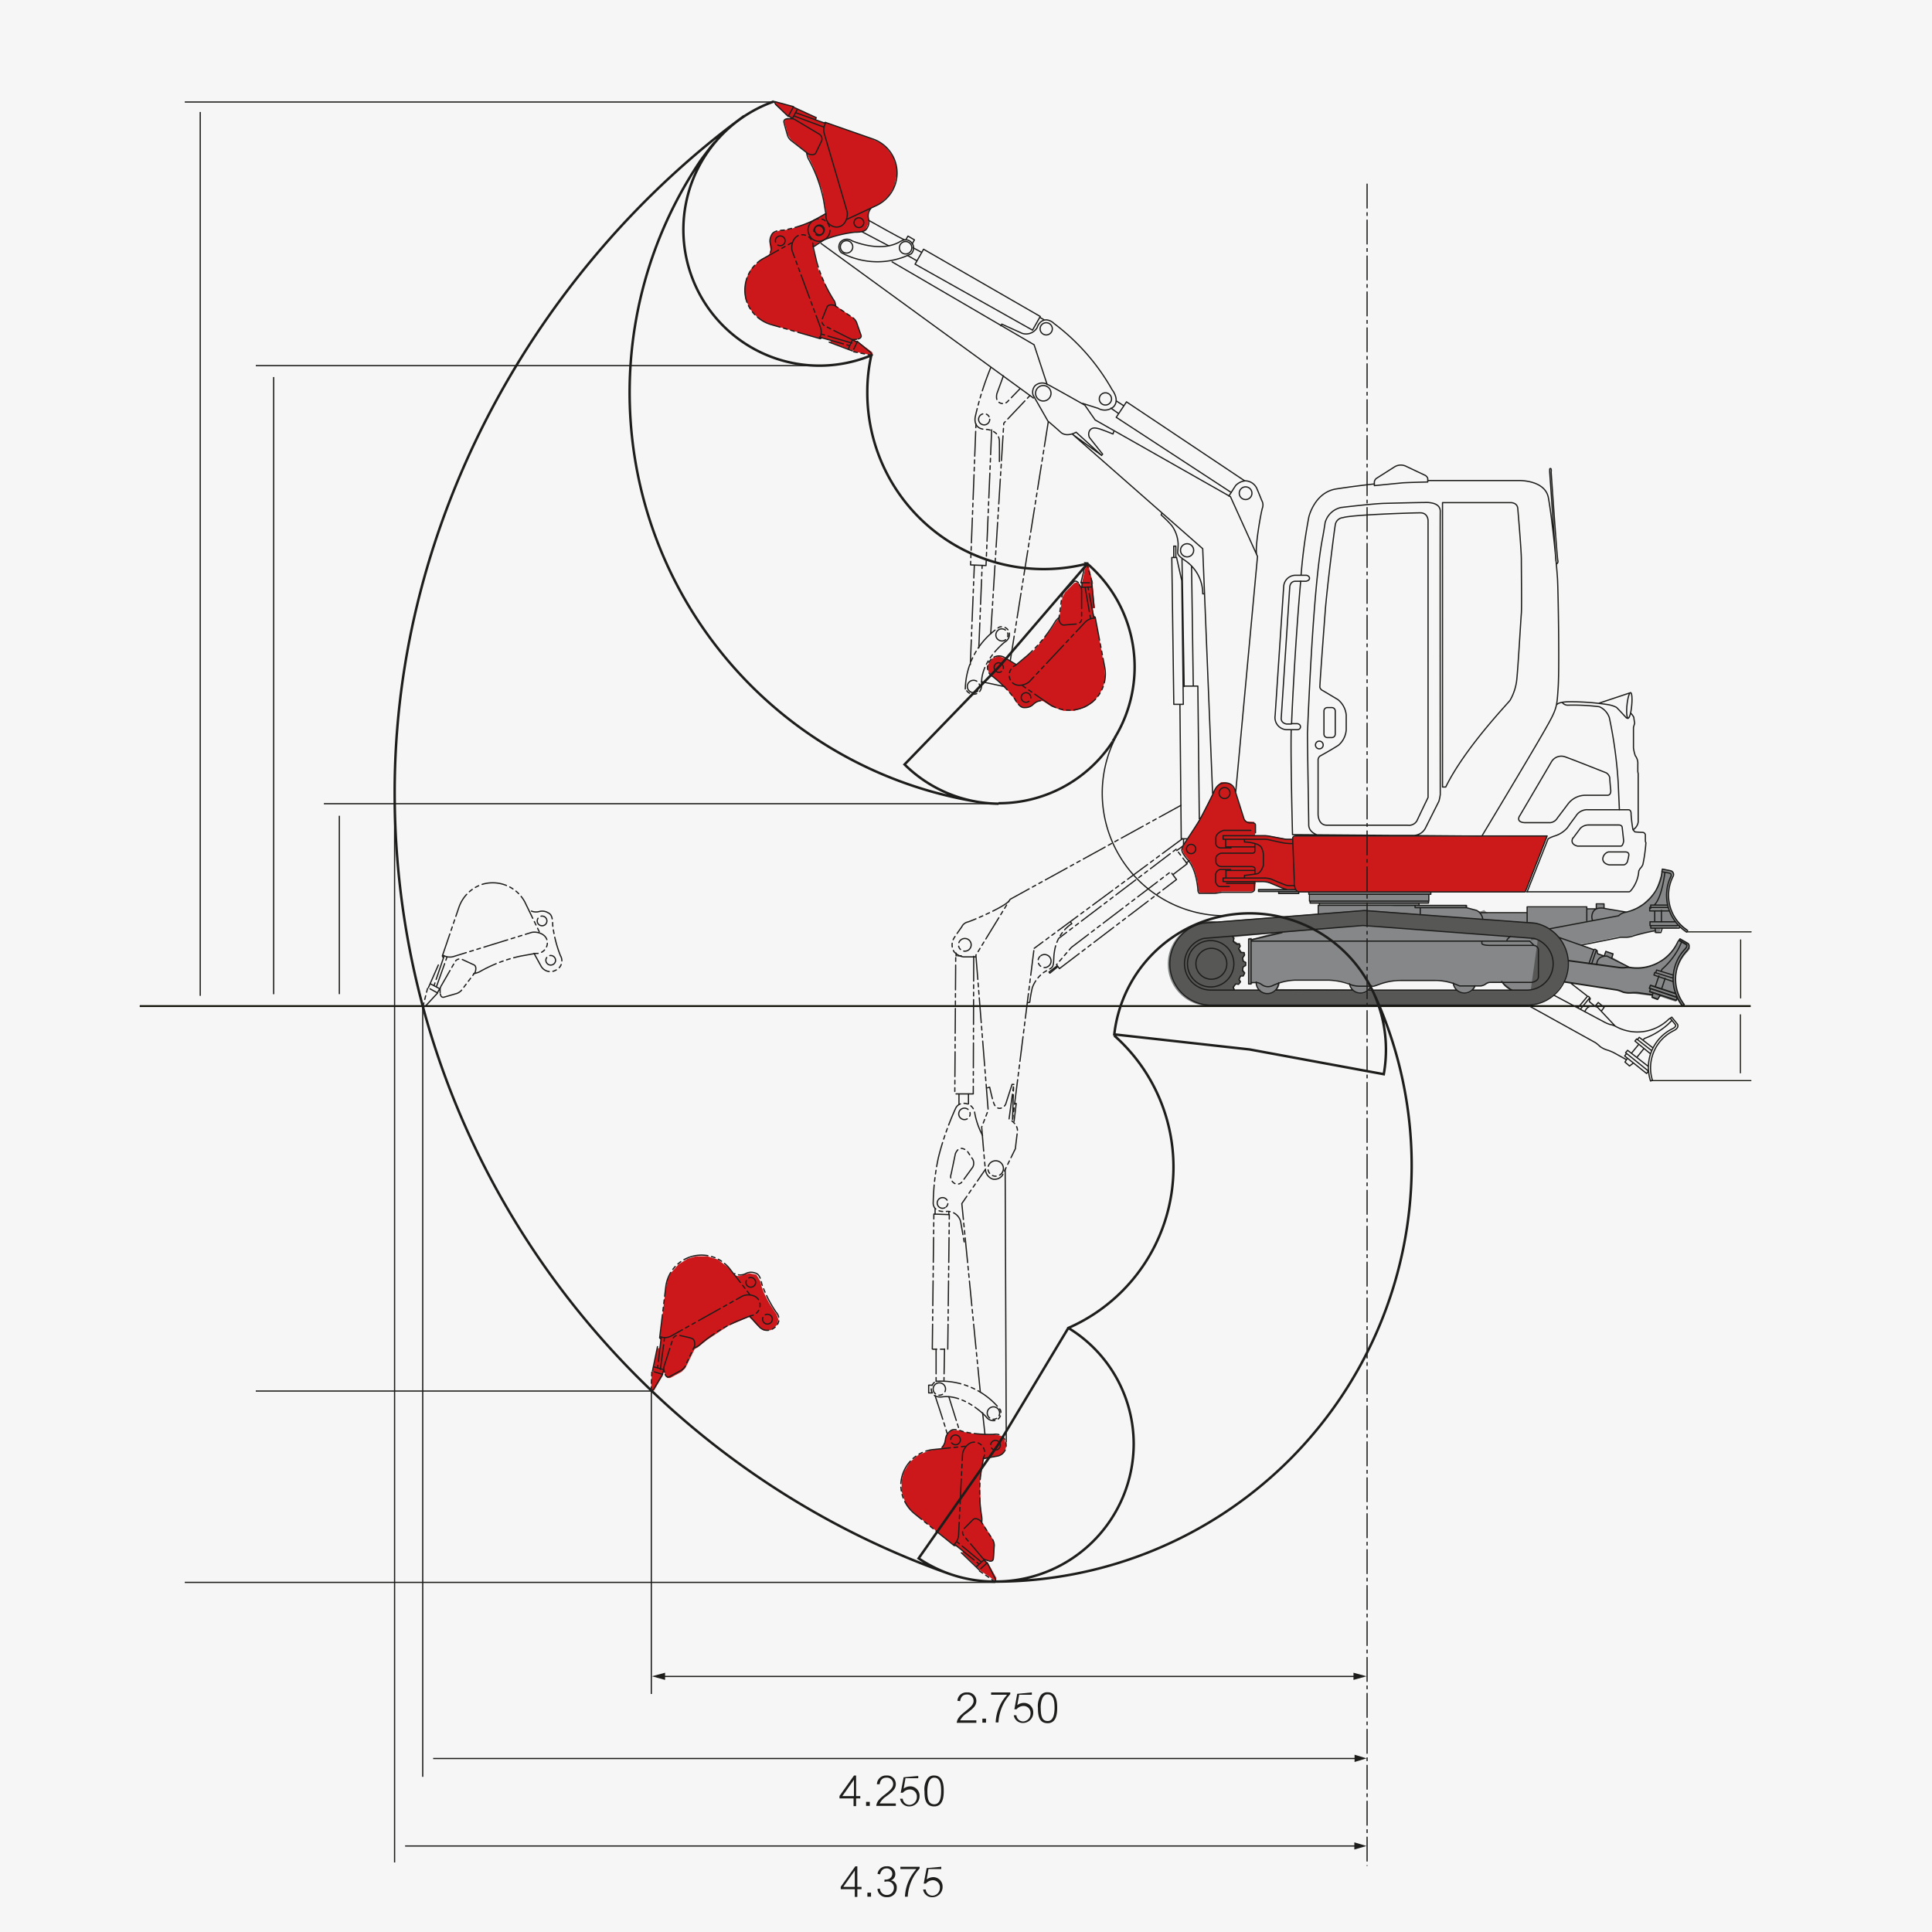 <?xml version="1.0" encoding="UTF-8"?> <svg xmlns="http://www.w3.org/2000/svg" xmlns:xlink="http://www.w3.org/1999/xlink" viewBox="0 0 250 250"><defs><style>.cls-1,.cls-10,.cls-11,.cls-12,.cls-13,.cls-14,.cls-15,.cls-9{fill:none;}.cls-2{fill:#f6f6f6;}.cls-3{fill:#1d1d1b;}.cls-4{fill:#858789;}.cls-5{fill:#cd181b;}.cls-6{fill:#cc1a1b;}.cls-7{fill:#575756;}.cls-8{clip-path:url(#clip-path);}.cls-10,.cls-9{stroke:#121209;}.cls-12,.cls-13,.cls-9{stroke-linecap:round;stroke-linejoin:round;}.cls-9{stroke-width:0.14px;}.cls-10,.cls-11,.cls-14,.cls-15{stroke-miterlimit:10;}.cls-10{stroke-width:0.24px;}.cls-11,.cls-12,.cls-13,.cls-14,.cls-15{stroke:#1d1d1b;}.cls-11,.cls-12,.cls-13,.cls-15{stroke-width:0.16px;}.cls-11{stroke-dasharray:3.21 0.48 0.48 0.48;}.cls-12{stroke-dasharray:3.21 0.48 0.48 0.48 0.48 0.48;}.cls-14{stroke-width:0.32px;}</style><clipPath id="clip-path"><rect class="cls-1" x="18.08" y="12.98" width="208.59" height="228.46"></rect></clipPath></defs><g id="Ebene_2" data-name="Ebene 2"><g id="Ebene_1-2" data-name="Ebene 1"><rect class="cls-2" width="250" height="250"></rect><path class="cls-3" d="M110.94,241.5v2.66h.54v.3h-.54v1h-.33v-1h-1.82v-.31l1.89-2.65Zm-1.82,2.66h1.49v-2.11h0Z"></path><path class="cls-3" d="M112.71,244.91v.52h-.47v-.52Z"></path><path class="cls-3" d="M114.75,241.5a1,1,0,0,1,1.1,1,.83.83,0,0,1-.58.82h0a.88.88,0,0,1,.77.95,1.19,1.19,0,0,1-1.28,1.22,1.14,1.14,0,0,1-1.22-1.06l.32-.05a.88.88,0,0,0,.9.83.9.9,0,0,0,.91-.93.79.79,0,0,0-.87-.82,1.37,1.37,0,0,0-.35.05l0-.29h.09c.7,0,.92-.44.92-.75a.7.7,0,0,0-.74-.7c-.32,0-.68.14-.84.77l-.33-.06A1.14,1.14,0,0,1,114.75,241.5Z"></path><path class="cls-3" d="M119,241.56v.22a5.87,5.87,0,0,0-1.54,3.65h-.36a5.63,5.63,0,0,1,1.34-3.4l.13-.18h-2.06v-.29Z"></path><path class="cls-3" d="M121.8,241.56v.29h-1.65l-.24,1.35a1.47,1.47,0,0,1,.86-.3,1.21,1.21,0,0,1,1.2,1.24,1.32,1.32,0,0,1-1.33,1.36,1.17,1.17,0,0,1-1.19-1l.34,0a.88.88,0,0,0,.91.8,1,1,0,0,0,.92-1,.91.91,0,0,0-.9-1,1.22,1.22,0,0,0-.91.43l-.28,0,.38-2Z"></path><path class="cls-3" d="M110.78,229.75v2.66h.54v.3h-.54v1h-.33v-1h-1.82v-.31l1.88-2.65ZM109,232.41h1.5V230.3h0Z"></path><path class="cls-3" d="M112.55,233.16v.52h-.48v-.52Z"></path><path class="cls-3" d="M114.73,229.75a1.1,1.1,0,0,1,1.19,1.09c0,.65-.42,1-1.21,1.59a2.44,2.44,0,0,0-.88.94h2.09v.31h-2.53c.06-.58.4-.92,1.1-1.46s1.08-.89,1.08-1.37a.8.8,0,0,0-.86-.82c-.56,0-.81.34-.88.85l-.36,0A1.17,1.17,0,0,1,114.73,229.75Z"></path><path class="cls-3" d="M118.82,229.81v.29h-1.65l-.24,1.35a1.47,1.47,0,0,1,.86-.3,1.21,1.21,0,0,1,1.2,1.24,1.32,1.32,0,0,1-1.33,1.36,1.17,1.17,0,0,1-1.19-1l.34,0a.88.88,0,0,0,.91.8,1,1,0,0,0,.92-1,.91.91,0,0,0-.9-1,1.23,1.23,0,0,0-.91.43l-.28,0,.38-2Z"></path><path class="cls-3" d="M120,230.17a1,1,0,0,1,.88-.42c1.15,0,1.24,1.23,1.24,2s-.1,2-1.24,2-1.25-1.06-1.25-1.93A2.51,2.51,0,0,1,120,230.17Zm0,1.6c0,1.06.17,1.7.9,1.7s.88-.87.88-1.72c0-1-.19-1.72-.9-1.72S120,231.05,120,231.77Z"></path><path class="cls-3" d="M125.14,219a1.1,1.1,0,0,1,1.2,1.08c0,.66-.43,1-1.22,1.6a2.51,2.51,0,0,0-.88.93h2.1v.32H123.8c.07-.58.41-.92,1.1-1.47s1.08-.89,1.08-1.36a.81.81,0,0,0-.86-.83c-.55,0-.8.34-.88.86l-.35-.05A1.15,1.15,0,0,1,125.14,219Z"></path><path class="cls-3" d="M127.59,222.39v.52h-.47v-.52Z"></path><path class="cls-3" d="M130.73,219v.22a5.94,5.94,0,0,0-1.53,3.66h-.36a5.59,5.59,0,0,1,1.33-3.4l.14-.18h-2.06V219Z"></path><path class="cls-3" d="M133.52,219v.3h-1.64l-.25,1.35a1.45,1.45,0,0,1,.86-.3,1.21,1.21,0,0,1,1.21,1.24,1.32,1.32,0,0,1-1.33,1.36,1.17,1.17,0,0,1-1.19-1l.34,0a.88.88,0,0,0,.9.8,1,1,0,0,0,.93-1,.9.9,0,0,0-.9-1,1.2,1.2,0,0,0-.91.43l-.28,0,.37-2Z"></path><path class="cls-3" d="M134.67,219.39a1,1,0,0,1,.89-.41c1.14,0,1.24,1.23,1.24,2s-.1,2-1.24,2-1.25-1.06-1.25-1.93A2.64,2.64,0,0,1,134.67,219.39Zm0,1.6c0,1.07.18,1.71.9,1.71s.89-.88.89-1.72c0-1-.2-1.73-.9-1.73S134.66,220.27,134.66,221Z"></path><polygon class="cls-4" points="168.08 115.31 162.87 115.31 162.87 115.06 168.08 115.06 168.08 115.31 168.08 115.31"></polygon><polygon class="cls-4" points="168.08 115.59 165.48 115.59 165.48 115.32 168.08 115.32 168.08 115.59 168.08 115.59"></polygon><polygon class="cls-4" points="185.18 115.72 169.39 115.72 169.39 115.45 185.18 115.45 185.18 115.72 185.18 115.72"></polygon><polygon class="cls-4" points="169.53 116.86 184.92 116.86 184.92 115.77 169.53 115.77 169.53 116.86 169.53 116.86"></polygon><polygon class="cls-4" points="183.7 117.18 170.75 117.18 170.75 116.86 183.7 116.86 183.7 117.18 183.7 117.18"></polygon><polygon class="cls-4" points="170.63 118.87 183.86 118.87 183.86 117.23 170.63 117.23 170.63 118.87 170.63 118.87"></polygon><polygon class="cls-4" points="189.74 117.52 183.56 117.52 183.56 117.16 189.74 117.16 189.74 117.52 189.74 117.52"></polygon><path class="cls-4" d="M189.83,117.47l1.31.49.38.22,6.15,0-.08-.75h7.72l0,.26,1.19,0v-.64l1-.05v.54l2.65.47.64-.15.93-.37.94-.59.85-.8.65-.78.32-.74.42-1.26.11-.62.06-.31,1,.21.26.12.2.27-.1.34-.24.62a5.34,5.34,0,0,0,2.12,6.29c-.06.2,0,0,0,0l-.18.26-.78-.59-.23-.11v.31l-2.21.06-.18.54h-.66l-.05-.29-2.81.64-.37.15-.73,0h-.62l-5,1-4.45.21-12.79-3.11,2.42-1.94Z"></path><path class="cls-4" d="M192,117.74l1.07.9.28.34,5.77,2.11.18-.74,7.26,2.62.11.32.93.38.1-.22.12-.39,1,.3-.18.51,2.33,1.34.66.08,1,0,1.08-.24,1.07-.46.73-.58.58-.56.78-1,.54-.85.09.07.91.55.2.2.09.32-.2.28-.43.5a5.33,5.33,0,0,0-.14,6.64c-.13.17,0,0,0,0l-.27.18-.53-.82-.18-.18-.1.29-2.09-.69-.35.45-.63-.23.05-.28-2.86-.35h-.4l-.69-.21-.6-.2-5-.76-4.63-.52-10.6-8.05,2.94-1Z"></path><path class="cls-4" d="M190.58,128.12V128l.19-.28.08-.18.64,0,.22-.07.33-.11.22-.14.34-.17h1.73l.27.36.53.49.43.22Zm-13.48,0,.05-.09s.15-.16.15-.25a1,1,0,0,1,.12-.25s.32,0,.32,0l.46-.13,1.14-.39,1.13-.2,4.81,0,1.12,0,1.23.26.42.17.19.57.3.36-11.44,0Zm-12-.06a1.25,1.25,0,0,0,.4-.91,7.72,7.72,0,0,1,2-.41l3.85,0a8.13,8.13,0,0,1,3.22.48l.18.42.34.45-10-.06Zm-2.1.06h-3.26l-.1-.36.33-.45.31.07.28-.31-.19-.34.21-.43.33,0,.19-.37-.26-.37.07-.43.3-.17v-.43l-.29-.14-.07-.4.24-.37-.07-.36-.38,0-.29-.46.16-.31-.11-.35-.26,0-.53-.34.1-.36-.06-.17,5.46-.53-3.15.86v-.12h-.32v5.87l.35,0V127l.63.1a1.23,1.23,0,0,0,.41,1v.06Zm27.63-10.41-.85-.25s.36-.33,0-.3-8.47-.09-8.47-.09l-4.6.75-19.26,1.5a5,5,0,0,0-.67,0,5.44,5.44,0,1,0,0,10.87H198l2.09-10-9.47-2.47Z"></path><path class="cls-5" d="M106.47,31.12l1.57-.57,1.29-.33.94-.12H111l.71-.22.28-.11.37-.82v-.55l-.06-.71s.08-.33.1-.36a3.4,3.4,0,0,1,.2-.31l1.18-.59L115,25.34l.71-1.2.32-1.45L116,21.56l-.45-1.32-.89-1.17-.71-.57-1.35-.62-5.81-2.08-.21.06-1.06-.38.06-.28-2.86-1.32V13.8l-2.49-.7.13.46,1.6,1.46.54.29-.58,0-.4.17,0,.36.44,1.61.37.6,2.13,1.74.1.4.7,1.45,1.13,3,.52,2.88-.46.32-.78.43-.9.72-.15.91.48,1,.68.29.79-.09,0,0Z"></path><path class="cls-5" d="M100.42,170l-.9-1.4-.61-1.18-.34-.89-.17-.7-.37-.64-.17-.25-.88-.17-.54.12-.67.22h-.38l-.35-.13-.84-1-1.33-1-1.33-.42H90.06l-1.09.32-1.18.74-1,1.13-.39.82-.3,1.46-.72,6.13.11.18-.14,1.12h-.28l-.64,3.08-.08,0-.12,2.58.42-.22L85.76,178l.17-.6.17.56.26.35.35,0,1.48-.79.5-.5,1.21-2.47.37-.19,1.25-1,2.7-1.79,2.7-1.15.4.37.6.67.91.71.92-.05.83-.69.14-.73-.28-.75,0,0Z"></path><path class="cls-5" d="M128.75,185.6l-1.67,0-1.33-.11-.93-.18-.69-.22-.73,0-.31,0-.61.65-.18.52-.16.69s-.19.29-.22.32l-.29.22-1.3.18-1.53.62-1.06.91-.77,1.27-.3,1.09V193l.47,1.4.49.76,1.08,1,4.83,3.84h.22l.88.71-.14.24,2.29,2.17,0,.08,2.13,1.45,0-.47-1.05-1.9-.42-.45.56.15.44,0,.16-.32.1-1.67-.16-.69L127.1,197l0-.41-.19-1.59-.1-3.24.43-2.9.54-.15.87-.16,1.08-.39.44-.81-.14-1.07-.55-.5-.78-.16,0,0Z"></path><path class="cls-5" d="M128.35,87.45l1.28,1.08.93,1,.58.75.37.62.54.5.24.19.89-.09.48-.27.58-.42.37-.09s.36,0,.36,0l1.11.72,1.55.54,1.4,0,1.41-.45.95-.62.91-1.06.57-1.36.13-.9-.13-1.48L141.76,80l-.16-.14-.2-1.12.27-.08-.29-3.14.07,0L140.8,73l-.33.34L140,75.46l0,.62-.33-.48-.35-.26-.33.13-1.18,1.19-.34.63L137.07,80l-.3.29-.9,1.33-2.05,2.5L131.58,86l-.5-.24-.77-.46-1.07-.41-.87.31-.59.91.08.73.48.64v0Z"></path><path class="cls-5" d="M105.29,28.47l-1.52.68-1.27.42-.92.2-.72.06-.69.27-.27.13-.31.85,0,.54.11.71s-.06.33-.07.37l-.18.32-1.13.67-1.17,1.17-.62,1.25-.22,1.47.15,1.12L97.05,40l1,1.11.75.51,1.39.52,6,1.66.19-.09,1.09.31,0,.28,3,1.1v.09l2.53.51-.16-.44L111,44.19l-.56-.25.57-.08.38-.21,0-.35-.55-1.58-.42-.58-2.25-1.57-.13-.39-.8-1.4-1.35-2.94L105.18,32l.43-.34.75-.49.84-.79.09-.91-.55-.93-.69-.25-.79.16,0,0Z"></path><path class="cls-6" d="M162.3,106.35l-1-.06-.36-.37-1.21-3.79-.44-.67-.76-.24H158l-.46.41-.44.72-1.64,3.23-.85,1.48-1,1.56-.47.73-.15.54.2.58.37.45.49.61.39.74.3.85.22,1,.12,1.06.11.31s1.4.07,1.52.06.75-.06.75-.06l.65-.13,3.92,0,.38-.28.07-1,1.28,0,2,.73.66.23,1.17.06-.09-.76-.23-5.76-.65,0-2.84-.5h-1.07l-.31,0,0-.52v-.88l-.13-.24Z"></path><polyline class="cls-6" points="167.63 108.21 192.48 108.21 200.2 108.19 197.37 115.45 168.08 115.42 167.8 115.25 167.58 114.98 167.41 112.14 167.21 108.48 167.37 108.31 167.59 108.22"></polyline><path class="cls-7" d="M190.6,128.08V128l.19-.27.09-.18.63,0,.22-.08.33-.1.22-.14.34-.17,1.83.11c.17.39.81.69,1.06,1l-4.91,0Zm-13.46,0,.05-.09a.73.73,0,0,0,.15-.25.73.73,0,0,1,.12-.25s.32,0,.32,0l.45-.13,1.14-.39,1.13-.19,4.81,0,1.12,0,1.22.26.42.17.2.57.29.36-11.42,0Zm-12-.06a1.3,1.3,0,0,0,.4-.91,7.61,7.61,0,0,1,2-.41l3.84,0a8.07,8.07,0,0,1,3.22.48l.18.42.34.45-10-.06Zm-2.1.06h-3.26l-.1-.36.33-.45.31.07.28-.32-.19-.33.21-.43.33,0,.19-.38-.26-.37.07-.42.3-.18v-.42l-.29-.15-.07-.39.24-.38-.07-.35-.38-.05-.29-.45.16-.32-.11-.35-.26,0-.53-.34.1-.36-.06-.17,5.46-.53-3.15.85v-.11h-.32v5.86l.35,0v-.28l.63.1a1.23,1.23,0,0,0,.41,1v.06Zm34.71-8.71-5.76-.43-.37,0-14.89-1.19-19.24,1.5a4.91,4.91,0,0,0-.67-.05,5.43,5.43,0,1,0,0,10.86H197c.22,0,.44,0,.67,0a5.39,5.39,0,0,0,.07-10.77Z"></path><path class="cls-4" d="M165.61,127.09a1.5,1.5,0,1,1-1.5-1.5,1.5,1.5,0,0,1,1.5,1.5Z"></path><path class="cls-4" d="M177.63,127.09a1.5,1.5,0,1,1-1.49-1.5,1.49,1.49,0,0,1,1.49,1.5Z"></path><path class="cls-4" d="M191.05,127.09a1.5,1.5,0,1,1-1.49-1.5,1.49,1.49,0,0,1,1.49,1.5Z"></path><path class="cls-4" d="M161.63,127.25v-5.86H162v.3l3.66-1,10.92-.94,19.05,1.43,2.49.18,0,.32.88-.17-.92,6.58h-2.49l-.41-.43-.49-.38-.16-.21-.44,0-1.23,0-.32.19-.38.19-.51.1H189l-.47-.21-1.42-.4-1.95-.1-2.93,0h-1.72l-.77.19-.85.19-1,.33h-.47l-2-.05-.7-.17-.54-.23-1.56-.3-1.26,0s-2.57,0-2.7,0H167.3l-1,.17-.62.18-.35.13-.89.33-1-.23-.68-.28-.69.07,0,.11-.37,0Z"></path><g class="cls-8"><path class="cls-9" d="M213.57,139.83h13m-1.36-1v-7.52"></path></g><g class="cls-8"><path class="cls-9" d="M218.24,120.58h8.36m-1.36,8.56v-7.52"></path></g><g class="cls-8"><line class="cls-10" x1="226.54" y1="130.19" x2="18.08" y2="130.19"></line><line class="cls-11" x1="176.9" y1="23.77" x2="176.9" y2="241.44"></line></g><path class="cls-12" d="M129.9,82.9a.8.8,0,0,1-1-.49.81.81,0,0,1,.49-1,.82.82,0,0,1,1,.49.81.81,0,0,1-.49,1Zm-3.68,6.69a.81.81,0,0,1-1-.49.8.8,0,1,1,1,.49Zm-1.31-.44a9.83,9.83,0,0,1,4.39-8,1.06,1.06,0,0,1,1.28.59,1.16,1.16,0,0,1-.56,1.34s-3.06,2.38-3,5.31c0,0,.15,1.13-.71,1.39a1.08,1.08,0,0,1-1.36-.67Z"></path><path class="cls-13" d="M110.09,31.36a.8.8,0,1,1-1.14.05.8.8,0,0,1,1.14-.05Zm7.64.11a.8.8,0,1,1-1.09,1.18.8.8,0,1,1,1.09-1.18Zm.22,1.35a9.81,9.81,0,0,1-9.09-.13,1.05,1.05,0,0,1-.07-1.41,1.14,1.14,0,0,1,1.44-.13s3.53,1.58,6.11.19c0,0,.93-.67,1.57,0a1.08,1.08,0,0,1,0,1.51Z"></path><g class="cls-8"><path class="cls-12" d="M127,88.21l3,.64m9.87-13.42.52-2.19.18-.31h.08l.68,2.48-1.46,0Zm1.39,0,.32,3.19-.27,0m-1.77-3.2s-.31-.42-.62-.1l-1.23,1.26a1.69,1.69,0,0,0-.31.7c0,.32-.37,2.79-.37,2.79s.11.84.66.81l1.69-.14s.6-.11.6-.66,0-3.65,0-3.65a1.25,1.25,0,0,0-.08-.43c-.09-.17-.36-.58-.36-.58Zm2,4.53-.76-4m.52,0L140,76v-.62m-2.9,4.46a3.94,3.94,0,0,0-.52.54,18.65,18.65,0,0,1-3.65,4.45l-1.51,1.26a1.39,1.39,0,0,0-.72,1.81c.54,1.21,2.06.77,2.54.26l7.14-7.61a1.75,1.75,0,0,1,1.35-.56m-1.32-4,.71,4.08m.44-.31.16.11,1.24,6.51a4.79,4.79,0,0,1-1.2,4.09,4.72,4.72,0,0,1-5.89.71l-3.66-2.52M131.51,86,130,85.09a1.39,1.39,0,0,0-1.93.46,1.33,1.33,0,0,0,.4,2,16,16,0,0,1,2.85,2.9c.59,1.07,1,1.14,1.32,1.11a1.45,1.45,0,0,0,1.1-.45,1.52,1.52,0,0,1,1.34-.41m-5.6-3.74a.62.62,0,0,1-.8-.38.62.62,0,0,1,.38-.8.63.63,0,0,1,.42,1.18Zm3.49,3.88a.62.62,0,1,1,.38-.79.61.61,0,0,1-.38.79Z"></path><path class="cls-13" d="M102,15.07l-1.63-1.56-.17-.31,0-.07,2.48.67L102,15.07Zm.71-1.19,2.91,1.34-.11.26m-3.65-.1s-.52,0-.41.48.47,1.7.47,1.7a1.61,1.61,0,0,0,.44.62c.26.19,2.22,1.73,2.22,1.73s.78.33,1-.15l.74-1.53a.73.73,0,0,0-.27-.85l-3.13-1.87a1,1,0,0,0-.41-.15c-.2,0-.68,0-.68,0Zm4.92.57-3.83-1.37m.24-.46-.64,1.19L102,15m2.37,4.77a4.14,4.14,0,0,0,.2.72,18.63,18.63,0,0,1,2,5.4l.32,1.94a1.39,1.39,0,0,0,1.19,1.54c1.32.15,1.71-1.39,1.52-2.05s-2.93-10-2.93-10a1.73,1.73,0,0,1,.2-1.45M102.73,15l3.88,1.45m0-.54.18-.08L113,18a4.66,4.66,0,0,1,.53,8.54l-4,1.87m-2.64-.79-1.58.89a1.39,1.39,0,0,0-.59,1.89,1.33,1.33,0,0,0,1.88.65,15.89,15.89,0,0,1,4-1c1.21,0,1.46-.25,1.62-.57a1.46,1.46,0,0,0,.17-1.17,1.53,1.53,0,0,1,.33-1.37m-6.07,2.93a.61.61,0,0,1-.73.49.63.63,0,0,1-.5-.73.64.64,0,0,1,.74-.5.63.63,0,0,1,.49.74Zm5.12-1a.63.63,0,1,1-1.23-.24.63.63,0,0,1,1.23.24Z"></path></g><path class="cls-12" d="M127.82,183.18a.8.8,0,0,1,.4-1.06.79.79,0,0,1,1.06.4.8.8,0,1,1-1.46.66Zm-7-3.11a.8.8,0,1,1,1.46-.66.8.8,0,0,1-.4,1.06.81.81,0,0,1-1.06-.4Zm.33-1.33a9.82,9.82,0,0,1,8.3,3.69,1.06,1.06,0,0,1-.49,1.33,1.15,1.15,0,0,1-1.37-.45s-2.63-2.84-5.55-2.57c0,0-1.12.24-1.45-.59a1.08,1.08,0,0,1,.56-1.41Zm6.62,23.52,1,2,.07.35-.07.06-2.12-1.45,1.1-1Zm-1.06.89-2.31-2.22.18-.21M128,202s.51.13.54-.32l.12-1.75a1.67,1.67,0,0,0-.22-.73l-1.53-2.37s-.62-.57-1-.19l-1.2,1.2a.73.73,0,0,0,0,.89l2.36,2.79a1,1,0,0,0,.33.28c.18.07.65.2.65.2Zm-4.46-2.15,3.17,2.55m-.38.35,1-.91.39.48m-.68-5.29a3.37,3.37,0,0,0,0-.74,19,19,0,0,1-.1-5.75l.34-1.94a1.39,1.39,0,0,0-.63-1.85c-1.19-.57-2.06.75-2.1,1.45s-.51,10.42-.51,10.42a1.74,1.74,0,0,1-.66,1.3m3.6,2.2-3.18-2.64m-.14.52-.19,0-5.17-4.16a4.82,4.82,0,0,1-1.73-3.9,4.73,4.73,0,0,1,4-4.35l4.42-.45m2.23,1.6,1.79-.31a1.39,1.39,0,0,0,1.17-1.59,1.33,1.33,0,0,0-1.57-1.24,15.61,15.61,0,0,1-4-.36c-1.14-.43-1.47-.24-1.73,0a1.48,1.48,0,0,0-.54,1.06s-.1.92-.76,1.18m6.69-.78a.63.63,0,0,1,.86-.23.61.61,0,0,1,.22.85.62.62,0,1,1-1.08-.62Zm-5.17-.7a.62.62,0,0,1,.85-.23.63.63,0,1,1-.85.23Zm-37.36-8.18-1.15,1.94-.26.23-.09,0,.11-2.57,1.39.42Zm-1.31-.42.65-3.14.27,0m.72,3.59s.17.5.56.29l1.55-.84a1.66,1.66,0,0,0,.51-.56c.12-.31,1.19-2.56,1.19-2.56s.15-.83-.38-1-1.65-.39-1.65-.39a.74.74,0,0,0-.78.45c-.16.52-1.11,3.48-1.11,3.48a1,1,0,0,0-.06.43c0,.19.17.66.17.66ZM85.57,173l-.48,4m-.5-.13,1.31.36-.2.59m4.12-3.38a3.59,3.59,0,0,0,.65-.36A19.12,19.12,0,0,1,95.29,171l1.83-.74a1.4,1.4,0,0,0,1.23-1.51c-.15-1.31-1.74-1.36-2.34-1l-9.11,5.1a1.71,1.71,0,0,1-1.45.13m0,4.22.54-4.1m-.51.16-.12-.15.79-6.59a4.66,4.66,0,0,1,8.21-2.43l2.73,3.51M97,170.3l1.21,1.35a1.4,1.4,0,0,0,2,.15,1.32,1.32,0,0,0,.22-2,16.13,16.13,0,0,1-1.85-3.64c-.23-1.19-.57-1.37-.92-1.45a1.47,1.47,0,0,0-1.18.1,1.55,1.55,0,0,1-1.41,0m4.22,5.26a.63.63,0,1,1-.61.65.62.62,0,0,1,.61-.65Zm-2.16-4.76a.64.64,0,0,1,.65.61.63.63,0,0,1-.61.64.61.61,0,0,1-.64-.6.63.63,0,0,1,.6-.65ZM56.63,128.49l-1.54,1.66-.3.18-.07-.05.63-2.49,1.28.7Zm-1.2-.68,1.29-2.94.26.1m0,3.66s.06.52.48.4l1.69-.49a1.68,1.68,0,0,0,.62-.45c.18-.27,1.7-2.25,1.7-2.25s.32-.79-.17-1l-1.54-.71a.73.73,0,0,0-.85.27l-1.82,3.17a1.1,1.1,0,0,0-.14.41c0,.2,0,.68,0,.68Zm.49-4.93-1.31,3.85m-.46-.24,1.2.63-.31.54M61.28,126a4.09,4.09,0,0,0,.72-.22,18.69,18.69,0,0,1,5.36-2.06l1.94-.35a1.39,1.39,0,0,0,1.52-1.22c.13-1.32-1.41-1.68-2.08-1.48l-10,3.09a1.73,1.73,0,0,1-1.45-.18m-.83,4.14,1.39-3.9m-.53.06-.08-.18,2.14-6.28a4.78,4.78,0,0,1,3.06-3,4.72,4.72,0,0,1,5.47,2.29l1.94,4m-.75,2.65L70,125a1.39,1.39,0,0,0,1.9.55,1.32,1.32,0,0,0,.62-1.89,15.93,15.93,0,0,1-1-3.93c0-1.22-.28-1.46-.6-1.62a1.48,1.48,0,0,0-1.18-.15,1.53,1.53,0,0,1-1.37-.31m3,6a.63.63,0,0,1,.51.73.63.63,0,0,1-1.24-.22.64.64,0,0,1,.73-.51Zm-1.12-5.1a.63.63,0,0,1,.51.73.62.62,0,0,1-.73.5.61.61,0,0,1-.5-.72.62.62,0,0,1,.72-.51Zm40.67-74.38,1.74,1.45.19.29,0,.08-2.52-.5.63-1.32Zm-.62,1.24-3-1.13.09-.26m3.65-.16s.52-.09.37-.51l-.58-1.66a1.62,1.62,0,0,0-.48-.59c-.28-.17-2.34-1.57-2.34-1.57s-.8-.28-1,.22-.63,1.57-.63,1.57a.73.73,0,0,0,.32.84L110,43.82a1,1,0,0,0,.41.12c.2,0,.68-.06.68-.06Zm-5-.23,3.92,1.1m-.21.47.56-1.23.55.29m-2.7-4.6A3.82,3.82,0,0,0,108,39a18.51,18.51,0,0,1-2.35-5.25l-.45-1.92a1.39,1.39,0,0,0-1.3-1.45c-1.32-.06-1.61,1.5-1.37,2.16l3.62,9.78a1.73,1.73,0,0,1-.1,1.46m4.18.61-4-1.18m.08.53-.17.09L99.77,42a4.79,4.79,0,0,1-3.12-2.9,4.71,4.71,0,0,1,2-5.58l3.88-2.15m2.69.6,1.52-1a1.4,1.4,0,0,0,.45-1.93,1.33,1.33,0,0,0-1.93-.51,15.67,15.67,0,0,1-3.87,1.25c-1.21.05-1.44.36-1.58.69a1.43,1.43,0,0,0-.09,1.18,1.55,1.55,0,0,1-.23,1.39m5.85-3.35a.63.63,0,0,1,1.24.16.63.63,0,1,1-1.24-.16Zm-5,1.39a.63.63,0,0,1,.7-.54.62.62,0,0,1,.55.7.63.63,0,0,1-1.25-.16Z"></path><path class="cls-13" d="M168.36,74.39a69.68,69.68,0,0,1,1-7.48s.74-3.24,3.6-3.65c0,0,2.16-.34,4.89-.64m-10.72,31c.13-3.35.58-11.72,1.18-18.44m16.46-13h11.73s3.43-.11,3.86,2.23c.49,2.66,1.09,8.9,1.18,10.5s.26,11.57.08,14.14-.11,2.61-1.94,5.8-7.93,13.34-7.93,13.34L167.25,108s-.26-9.94-.17-13.52m.55,13.69s-.37,0-.36.33.23,5.91.23,5.91,0,1,.66,1h29.21l2.83-7.24Zm29.93,7.23,13.24,0s.11,0,.26-.19a4.45,4.45,0,0,0,1-2.52s.13-.24.18-.31a1.55,1.55,0,0,0,.35-.52,20.79,20.79,0,0,0,.39-2.81.59.59,0,0,1-.07-.28c0-.18,0-.72,0-.72a.37.37,0,0,0-.34-.34c-.32,0-1-.06-1-.06a1.08,1.08,0,0,1-.28-.35,19.21,19.21,0,0,1-.23-1.94s.06-.58-.36-.58h-5.21a1.71,1.71,0,0,0-1.59.85c-.76,1-1.07,1.47-1.07,1.47a3.55,3.55,0,0,1-1.67,1.08s-.79.25-.86.43l-2.7,6.82ZM211,92.27a1.94,1.94,0,0,1,.42.56c0,.19.1.67.1.74s-.15.5-.15.59v2.62a5.18,5.18,0,0,0,.23,1,1.65,1.65,0,0,1,.33,1.13v.94l.05.26v6.27a1.45,1.45,0,0,1-.67,1m-9.82-16.24s.2-.29,1.38-.33a31.69,31.69,0,0,1,5.28.38,3.84,3.84,0,0,1,1,.33c.2.17,1.3,1.37,1.3,1.37a.61.61,0,0,0,.22.07M206.89,91,211,89.63m.14,1.68c-.08.91-.29,1.63-.46,1.62s-.24-.77-.15-1.68.3-1.64.47-1.62.23.77.14,1.68Zm-9-.43a.88.88,0,0,0,.69.37,27.27,27.27,0,0,1,4.13.2,2.4,2.4,0,0,1,1.29,1.42,57.07,57.07,0,0,1,1.14,8.34l.16,3.59m-12.89.75,4.06-6.91a1.48,1.48,0,0,1,1.82-.7c1.23.44,5.32,2.07,5.32,2.07a1,1,0,0,1,.44.62c0,.35.13,1.64.13,1.64s.07.64-.44.64h-2.72a2.82,2.82,0,0,0-2.39,1.15l-1.36,1.8a1.22,1.22,0,0,1-.9.59H197.3s-1.18,0-.65-.9Zm6.91,2.88.93-1.25a1.51,1.51,0,0,1,1-.43c.66,0,4,0,4,0s.37,0,.41.31l.19,1.74s-.06.69-.39.69h-5.55s-1.07-.18-.63-1.06Zm4.56,1.81h2.23s.49,0,.4.48a7.41,7.41,0,0,1-.19.83s-.19.36-.48.36h-1.86s-.83-.11-.83-.79a1,1,0,0,1,.73-.88ZM184.75,62.17c0,.11,0,.2,0,.2s-2.93.07-3.36.12l-3.55.35m0-.05,0-.44a.74.74,0,0,1,.24-.43l2.33-1.48a1.54,1.54,0,0,1,1.54-.1l2.51,1.19s.28.2.29.41a1.85,1.85,0,0,1,0,.23m2.33,39.67c2.44-5,8-10.78,8.32-11.22a6.8,6.8,0,0,0,.83-2.37c.15-.86.57-8.23.63-8.87s0-5.79,0-7-.39-5.72-.46-6.57-1-.77-1-.77h-8.74v36.8ZM171.46,67.67a2.74,2.74,0,0,1,2.07-2s4.42-.53,5.78-.54c0,0,5.38-.14,5.6-.1s1.49.09,1.46,1.18,0,36.59,0,36.59a5.29,5.29,0,0,1-.18.89l-1.77,3.52a1.75,1.75,0,0,1-1.44.89H170.64s-1.29-.31-1.29-1.36-.2-11.62-.16-12.08.66-18.09,1.9-24.77c.26-1.38.37-2.2.37-2.2Zm-.9,30.57v7.14s0,1.4,1.13,1.4h10.44a1.19,1.19,0,0,0,1.23-.59c.33-.72,1.43-3,1.43-3V67.36s0-1-1-1-8.89.25-10,.62a1.1,1.1,0,0,0-1,.9c-.15.88-1,7.61-1.28,10.87,0,0-.74,9.7-.72,10.21a.83.83,0,0,0,.23.32c.14.07,2.11,1.25,2.11,1.25a2.91,2.91,0,0,1,1.07,2c0,1.15,0,1.9,0,1.9a2.88,2.88,0,0,1-1,2c-.89.58-2.4,1.41-2.4,1.41a.67.67,0,0,0-.24.46Zm.66-1.83a.5.5,0,0,1-.5.49.5.5,0,0,1,0-1,.5.5,0,0,1,.5.5ZM172.78,95a.44.44,0,0,1-.44.44h-.58a.44.44,0,0,1-.44-.44v-3a.44.44,0,0,1,.44-.44h.58a.44.44,0,0,1,.44.44v3Zm-5.68-1.31h-.59s-.77-.07-.72-.79,1.1-16.9,1.1-16.9,0-.78.75-.79H169s.45-.07.45-.38-.39-.39-.39-.39H167.6a1.54,1.54,0,0,0-1.49,1.43L165,92.6a1.57,1.57,0,0,0,1.64,1.82h1.23s.41,0,.41-.37-.41-.41-.41-.41h-.8m2.29,21.81v.27h15.79v-.27m-15.7.27v.88h15.44v-.83m-15.36.86v.23h15.32v-.23m-14.12.23v.32m12.89,0v-.32m.16,1.46v-.85m-24.12,7.24a3,3,0,1,1-3-3,3,3,0,0,1,3,3Zm30.82,3.41h7.07a3.41,3.41,0,0,0,.95-6.69l-22.13-1.67-20.62,1.67a3.41,3.41,0,0,0,.95,6.69H163m14.15,0h11.35m-23.4,0H175m-16.25-3.41a2,2,0,1,1-2-2,2,2,0,0,1,2,2Zm38.83,5.36a5.36,5.36,0,0,0,1.08-10.61l-22.13-1.64-20.88,1.64a5.36,5.36,0,0,0,1.08,10.61Zm-32.13-2.9a1.45,1.45,0,0,1-2.9-.1m14.87.46a1.45,1.45,0,0,1-2.8-.24m16.23.27a1.44,1.44,0,0,1-1.36.94,1.46,1.46,0,0,1-1.44-1.29m-28.36.85-.11-.32.32-.42.37.05.24-.31-.19-.32.22-.45.34,0,.18-.38-.28-.3.07-.49.33-.18v-.4l-.32-.16-.08-.43.26-.36-.07-.33-.4,0-.29-.48.2-.34-.14-.31-.26.08-.51-.39.1-.36-.17-.25m2.39,6.12h-.32v-5.82h.32v5.82Zm0-5.71,4-.93m-4,6.46h.7s.22-.07.7.27a1.36,1.36,0,0,0,1.34.14,7.43,7.43,0,0,1,3.09-.73c1.59,0,4,0,4,0a8.68,8.68,0,0,1,3.13.61,3.63,3.63,0,0,0,1.23.17c.49,0,1.69,0,1.69,0a7.14,7.14,0,0,0,.69-.23,8.21,8.21,0,0,1,2.76-.51h4.48a7.57,7.57,0,0,1,3.16.71h2.76a1.37,1.37,0,0,0,.57-.21,1,1,0,0,1,.59-.25h5.43s.86-.13.86-.72v-3.58a.68.68,0,0,0-.67-.49h-5.7s-.95,0-.95-.27v-.28m-29.8,0h36l.58.58M194.33,127a2.58,2.58,0,0,0,1.33,1.1m-.66-6.47a1.82,1.82,0,0,1,.47-.47m-12.36-4v.29h6.62v-.29H170.58v1.07m19.2-.77,1.28.34a1.5,1.5,0,0,1,.81,1.13m10.56,8.1,6.86,1.06a5.74,5.74,0,0,1,.75.27,3.25,3.25,0,0,0,1.1.09,5,5,0,0,1,.86,0l1.79.26m-10.86-4.43,6.34.86a4.3,4.3,0,0,0,.92.06,2.65,2.65,0,0,1,.93,0,5.81,5.81,0,0,0,6-3.35l.27-.37,1,.57s.47.27-.08.93a5.38,5.38,0,0,0-.37,7l-.2.17a5.59,5.59,0,0,1,.31-7.36s.42-.43.13-.61l-.86-.49m-.3,7.35-.1.38-3.46-1.13.13-.39,3.43,1.14Zm-3.12-.59-.12.56.73.28.35-.55m-1.28-.8-.15-.09.14-.37,3.26,1.07m-2.64-.88.47-1.39m.81.31L215,128m1.46-1-2.44-.83.1-.33,2.34.72m-2.21-.7.12-.34,2.11.65m-1.54-.49.12-.25a9.74,9.74,0,0,0,2.22-2.83l.29-.64m-15.85-.66,4.41,1.55m-.53,1.86.62-1.76a.13.13,0,0,1,.18-.1c.14,0,.15.13.15.13l-.6,1.77m.63-1.79a.14.14,0,0,1,.1.17c0,.15,0,.27.11.31l.69.24m-.86,1.17s-.09-1.19,1.33-1.13l3,1.5m-3.37-1.5.21-.61.93.33-.16.55m-6.14,3.08,6.86,1.06a5.74,5.74,0,0,1,.75.27,3.25,3.25,0,0,0,1.1.09,5,5,0,0,1,.86,0l1.79.26m-10.86-4.43,6.34.86a4.3,4.3,0,0,0,.92.06,2.65,2.65,0,0,1,.93,0,5.81,5.81,0,0,0,6-3.35l.27-.37,1,.57s.47.27-.08.93a5.38,5.38,0,0,0-.37,7l-.2.17a5.59,5.59,0,0,1,.31-7.36s.42-.43.13-.61l-.86-.49m-.3,7.35-.1.38-3.46-1.13.13-.39,3.43,1.14Zm-3.12-.59-.12.56.73.28.35-.55m-1.28-.8-.15-.09.14-.37,3.26,1.07m-2.64-.88.47-1.39m.81.31L215,128m1.46-1-2.44-.83.1-.33,2.34.72m-2.21-.7.12-.34,2.11.65m-1.54-.49.12-.25a9.74,9.74,0,0,0,2.22-2.83l.29-.64m-15.85-.66,4.41,1.55m-.53,1.86.62-1.76a.13.13,0,0,1,.18-.1c.14,0,.15.13.15.13l-.6,1.77m.63-1.79a.14.14,0,0,1,.1.17c0,.15,0,.27.11.31l.69.24m-.86,1.17s-.09-1.19,1.33-1.13l3,1.5m-3.37-1.5.21-.61.93.33-.16.55m-10.7,6.17,8.59,4.76a5,5,0,0,1,.61.51,3.11,3.11,0,0,0,1,.47,6,6,0,0,1,.79.33l1.59.88m-9.38-8.34,6.4,3.41a4.36,4.36,0,0,0,.85.38,2.67,2.67,0,0,1,.86.31,5.81,5.81,0,0,0,6.78-1l.38-.25.71.88s.35.42-.4.84a5.37,5.37,0,0,0-2.81,6.46l-.25.08a5.59,5.59,0,0,1,2.87-6.78s.54-.26.33-.53l-.62-.76m-2.86,6.78-.23.32-2.84-2.27.25-.32,2.82,2.27Zm-2.72-1.65-.31.49.59.51.51-.39m-.91-1.2-.11-.13.26-.31L213.3,138m-2.16-1.75.93-1.13m.65.57-.9,1.12m1.74-.46-2-1.64.22-.27,1.93,1.5m-1.82-1.43.23-.28,1.75,1.35m-1.27-1,.19-.2a9.75,9.75,0,0,0,3.08-1.86l.5-.5m-13.1-4.79,2.07,1.61m-1.15,1.56,1.19-1.43a.14.14,0,0,1,.21,0c.12.1.1.17.1.17l-1.19,1.46m1.23-1.46a.13.13,0,0,1,0,.2.23.23,0,0,0,0,.33l.56.46m-1.21.79s.32-1.14,1.63-.59l2.32,2.47m-2.62-2.59.4-.49.76.63-.34.46m-39.17-15.35v.16h-2.6v-.26m2.32,0h-4.93v-.25h4.72m-1,0a6.23,6.23,0,0,1-.85-.28l-1.41-.59a3.07,3.07,0,0,0-.89-.16h-5.15v-.46h5.38a3.09,3.09,0,0,1,.89.15c.27.14,1.6.67,1.6.67a1.72,1.72,0,0,0,.64.16h.68m-.23-6a2.89,2.89,0,0,1-.31,0l-.54,0-2.06-.39a4.55,4.55,0,0,0-.61-.07h-5.44v.46h5.34a2.88,2.88,0,0,1,.65.08c.29.08,1.95.42,1.95.42l.71.06h.33m-6.22-.56v.35s2,.06,2.24.81m0,0a2.51,2.51,0,0,1,.21.76v1.46s-.29,1-.84,1.09-1.61.21-1.61.21v.35m1.3.54v1a.53.53,0,0,1-.45.29h-3.79s-.77.14-.91.14h-2a.66.66,0,0,1-.17-.39c0-.2-.18-2.75-1.35-4,0,0-.73-.8-.73-1.24a1.74,1.74,0,0,1,.16-.55s1.56-2.37,2-3.08,1.7-3.24,1.87-3.61.48-1.41,1.52-1.41a1.21,1.21,0,0,1,1.26.74l1.24,3.92a.85.85,0,0,0,.71.5h.48s.29.05.29.29v1m-.61-.32h-3.52s-1,.29-1,1,0,.77,0,.77a.64.64,0,0,0,.68.5h1.28m-.69-1v.87h3.7m.08-.37v.89s0,.29-.29.29H158s-.66.2-.66.65v.53a.72.72,0,0,0,.69.55h3.9s.46,0,.46.29V113m0,1.3h-3.68m3.67-1.67H158.6m.64,0v-.12h-1.33a.74.74,0,0,0-.61.72v.9s.15.59.59.59h1.18m-.43-1.17v-.89m-3.91-2.8a.6.6,0,1,1-.6-.6.6.6,0,0,1,.6.6Zm4.43-7.24a.7.7,0,0,1-.7.71.71.71,0,1,1,0-1.42.7.7,0,0,1,.7.71ZM201.38,73a.39.39,0,0,0,.2-.49c-.1-.37-.86-11.39-.86-11.39s.06-.45-.06-.49-.13.09-.13.09V61l0,.09.8,11.48m-49.18-.48V70.67h-.27v1.41m1.24,19.06h-1.23l-.26-19h.62l.67,3,.2,16Zm-.44,0,.17,17.4h.73m-.49-19.76H155l.19,17.16m-.78-17.15-.22-15.47m-1.24-1,.28,16.51m3.68,13.84L155.63,71m-13.1-12.06.15-.17L141,56.65a.93.93,0,0,1,0-.93c.28-.42.68-.37,1.13-.26s1.89.7,1.89.7l.09-.28m6.25,10.48-.11.27A15.89,15.89,0,0,1,151.62,68a4.35,4.35,0,0,1,.83,2.39c0,1-.17,1.17.11,1.5s.87.66,1.26,1a5.16,5.16,0,0,1,1.81,3.72v.23h.24m-1.41-5.63a.85.85,0,0,1-.85.85.85.85,0,1,1,.85-.85Zm5.44,31.29L162.72,72l-3.5-7.73-17.51-9.93-1.33-1.91s-4.54-2.57-4.88-2.71a1.38,1.38,0,0,0-1.56.19,1.25,1.25,0,0,0-.26,1.21l1.92,3.37s.87.73,1.65,1.44,2,0,2,0l3.3,3-3.76-2.73L155.63,71m3.38-6.8.88-1.37a2,2,0,0,1,1.25-.61,1.68,1.68,0,0,1,1.46.92c.2.44.67,1.62.67,1.62a1.18,1.18,0,0,1,.08,1c-.19.59-1,5.18-.73,6M162,63.82a.82.82,0,1,1-1.64,0,.82.82,0,1,1,1.64,0ZM136,50.89a1,1,0,1,1-1-1,1,1,0,0,1,1,1Z"></path><path class="cls-12" d="M153,108.54l-19.17,14.17m-2.64,17.61-.23,0-.82,2.54a.92.92,0,0,1-.75.56c-.5,0-.69-.35-.84-.79s-.49-1.95-.49-1.95l-.27.08m5.17-11,.29-.07a17.2,17.2,0,0,1,.33-1.88,4.28,4.28,0,0,1,1.51-2c.89-.54,1.07-.52,1.18-.93s.06-1.1.16-1.64a5.28,5.28,0,0,1,2.07-3.59l.19-.12-.14-.2m-3.86,4.33a.85.85,0,0,1,1.17.22.84.84,0,0,1-.22,1.17.83.83,0,0,1-1.17-.22.85.85,0,0,1,.22-1.17Zm18.14-19.46-22.12,12.17-4.43,7.23,1.59,20.07-.84,2.17s.42,5.2.49,5.56a1.39,1.39,0,0,0,1,1.19,1.27,1.27,0,0,0,1.16-.46l1.71-3.49s.12-1.13.26-2.17-1.08-1.66-1.08-1.66l.59-4.38-.15,4.64,2.79-22.25m-7.52,1-1.63,0a2,2,0,0,1-1.21-.69,1.68,1.68,0,0,1,0-1.73c.25-.41,1-1.45,1-1.45a1.15,1.15,0,0,1,.77-.64c.6-.16,4.88-2,5.34-2.73m-6.16,5a.82.82,0,0,1,1.14.22.82.82,0,1,1-1.36.92.82.82,0,0,1,.22-1.14Zm3.88,28.8a1,1,0,1,1-.26,1.38,1,1,0,0,1,.26-1.38Zm7.37-95.76-4.93,31m-2.5-38.07a39.71,39.71,0,0,0-2,6.33s-.46,1.74,1.52,1.69c0,0,1.57.14,1.59,1.54s0,2.6,0,2.6h.25M128.2,82l1.69-27.24,3.38-3.57m-5.2,3.07a.72.72,0,1,1-.71-.72.71.71,0,0,1,.71.72Zm1.77-5.63L129,50.93s-.23.88.3,1.15a.84.84,0,0,0,1.1-.14l1.55-1.6"></path><path class="cls-13" d="M133.72,51.5l-27.48-20m9.2,2.39,18.37,10.72,1.69,5.15m-6-7.61.13-.21,2.65,1.2a1.66,1.66,0,0,0,1.93-.75s.27-1,1.19-1a1.63,1.63,0,0,1,1,.48l.08.06a27.7,27.7,0,0,1,7.42,8.49s1.05,1.29.2,2.21a1.73,1.73,0,0,1-2,.21l-2-.64m20.93,10L145.77,52l-1.33,2,14.87,9.72m-14.56-10.2-1-.71m1.67-.3-1-.65m-.59-.24a.79.79,0,1,1-.79-.79.79.79,0,0,1,.79.79Zm-7.66-9.07a.79.79,0,0,1-1.58,0,.79.79,0,1,1,1.58,0Zm-17.75-8.36,15.19,8.53,1-1.77-15.1-8.7-1.1,1.94Zm.25-.43-1.26-.72m1.88-.37s-1.13-.61-1.13-.61m16.39,9,.52.3"></path><path class="cls-12" d="M125.56,86l.52-12.88m.58,10.69.43-10.65m1.23-17.54-.73,17.56-2-.08.7-18.26"></path><path class="cls-13" d="M112.37,28.49S116.8,31,117,31m-5.44-1L115,31.81m2.22-.79.27-.47.84.49-.29.51"></path><path class="cls-12" d="M127.14,146.93a10.14,10.14,0,0,1-1-2.85,1.43,1.43,0,0,0-1.46-1.31,1.12,1.12,0,0,0-1,.6,37.1,37.1,0,0,0-2.25,6.41,30.06,30.06,0,0,0-.67,5.79s-.2,1.34,1.72,1.19a1.74,1.74,0,0,1,1.87,1.58l.45,2.55.2,0m.16-16.11a.74.74,0,1,1,.29-1,.75.75,0,0,1-.29,1Zm-2.87,11.49a.69.69,0,1,1,.28-.94.68.68,0,0,1-.28.94Zm1.34-7-.55,2.64a1,1,0,0,0,.36,1.17.76.76,0,0,0,1.07-.18l1.37-1.88a1.13,1.13,0,0,0,0-1c-.3-.42-.67-1-.67-1s-1-1.08-1.57.24Z"></path><polyline class="cls-13" points="131.31 142.78 131.5 142.79 131.22 145.11"></polyline><path class="cls-12" d="M137.09,125.34l15.15-11.53-.76-1-12.85,9.79-1.92,2.23.38.5Zm-.24-.23-1,.82-.11-.15,1.06-.81m15-11.81,1.82-1.39-1.43-1.88L137,121.42m16.5-9.75.39-.29m-1.62-1.32.74-.54M126,123.74l-.06,17.81h-2.39l.12-17.87h.77"></path><line class="cls-13" x1="123.72" y1="123.69" x2="123.72" y2="123.33"></line><path class="cls-12" d="M124.09,141.62v1.25m1.23-1.31v1.28m1.53,37.29-2.39-24.39,3.07-4.45"></path><line class="cls-13" x1="130.07" y1="151.31" x2="130.21" y2="186.56"></line><path class="cls-12" d="M120.64,174.56l.2-17.46,2,.07-.2,17.42-2,0Zm.49,0s0,4.19,0,4.19m1.09-4.19-.07,4.07"></path><path class="cls-13" d="M121,157.1v-.68m1.78.74v-.39"></path><path class="cls-12" d="M121,180.6s1.64,4.92,1.58,5.05m.2-4.91,1.37,4.36m3-2.28.3,2.77m-6.81-5.35h-.47v-1h.47"></path><g class="cls-8"><path class="cls-13" d="M200.56,120.18l8.89-1.68a1.66,1.66,0,0,1,.79-.43,6,6,0,0,0,4.81-5.1m0-.2.06-.31,1.1.22a.5.5,0,0,1,.29.72,5.42,5.42,0,0,0,1.88,7l-.14.21a5.66,5.66,0,0,1-2-7.27s.06-.25-.14-.33-1.07-.2-1.07-.2Zm-10.4,9.52,5-1s.55,0,.73,0a3,3,0,0,0,1-.19,27.17,27.17,0,0,1,2.67-.64m1.39-7.59s-.36,3.22-1.33,4.19m1.67.06-2.18,0v.41m2.26-.11h-2.39v.45h2.52m-1.87,0v1.38m.87-1.45v1.5m-1.38.47v.33h3.68v-.33h-3.78v-.49h3.31m-2.66.85.09.54h.66l.18-.54m-4.67-2.11-2.63-.44s-1.43-.42-1.74.65a1.26,1.26,0,0,0,0,.81m.51-1.5v-.58h1v.54m-9.95,1.78s0-1.93,0-1.93h7.72v1.77m0-1.51h1.13m-8.9.49h-5.95"></path><path class="cls-14" d="M112.85,45.94a17.6,17.6,0,1,1-12.71-32.81m40.53,59.81a22.83,22.83,0,0,1-28.44-22.31,21.86,21.86,0,0,1,.52-4.68m13.44,57.75A53.66,53.66,0,0,1,90.67,20.75s1.38-1.89,1.87-2.38M144,95.94a17.6,17.6,0,0,1-14.79,8m15-8.39-.22.35m-3.34-23a17.63,17.63,0,0,1,3.56,22.63M129.3,86.25,140.67,73m-11.45,31a17.55,17.55,0,0,1-12.17-5.08L129.3,86.25m-.42,118.41A53.9,53.9,0,0,0,182.67,151,53.34,53.34,0,0,0,177.52,128M96.3,15C69.71,34.53,51.07,67,51.07,102.51c0,46.75,30.18,86.55,71.93,101.2m15.2-31.9a17.59,17.59,0,0,1,8.5,15.07A17.85,17.85,0,0,1,129,204.65m0,0a17.56,17.56,0,0,1-10.13-3l10.28-14.69,9.09-15.12m0,0A22.73,22.73,0,0,0,144.18,134m34.88,5a18.09,18.09,0,0,0,.28-3.15,17.63,17.63,0,0,0-35.15-2l17.52,1.95L179.06,139Z"></path></g><path class="cls-15" d="M158.48,118.5A15.86,15.86,0,0,1,144.4,95.36"></path><line class="cls-13" x1="153.15" y1="108.57" x2="153.15" y2="109.32"></line><line class="cls-15" x1="85.75" y1="216.93" x2="175.45" y2="216.93"></line><polygon class="cls-3" points="86.06 217.38 84.36 216.91 86.06 216.45 86.06 217.38 86.06 217.38"></polygon><polygon class="cls-3" points="175.14 217.38 176.83 216.91 175.14 216.45 175.14 217.38 175.14 217.38"></polygon><path class="cls-15" d="M129.34,104H41.91m2,24.64V105.56"></path><g class="cls-8"><path class="cls-15" d="M51.06,104.06V241m1.36-2.13H175.53"></path></g><polygon class="cls-3" points="175.25 239.33 176.82 238.87 175.25 238.4 175.25 239.33 175.25 239.33"></polygon><path class="cls-15" d="M54.7,130.19v99.73m1.35-2.37H175.57"></path><polygon class="cls-3" points="175.28 228 176.83 227.53 175.28 227.06 175.28 228 175.28 228"></polygon><g class="cls-8"><path class="cls-15" d="M84.28,180v39.2m15.93-206H23.91m104.9,191.56H23.91m2-75.9V14.49"></path></g><path class="cls-15" d="M84.28,180H33.1M105.84,47.31H33.1m2.31,1.48v79.86"></path></g></g></svg> 